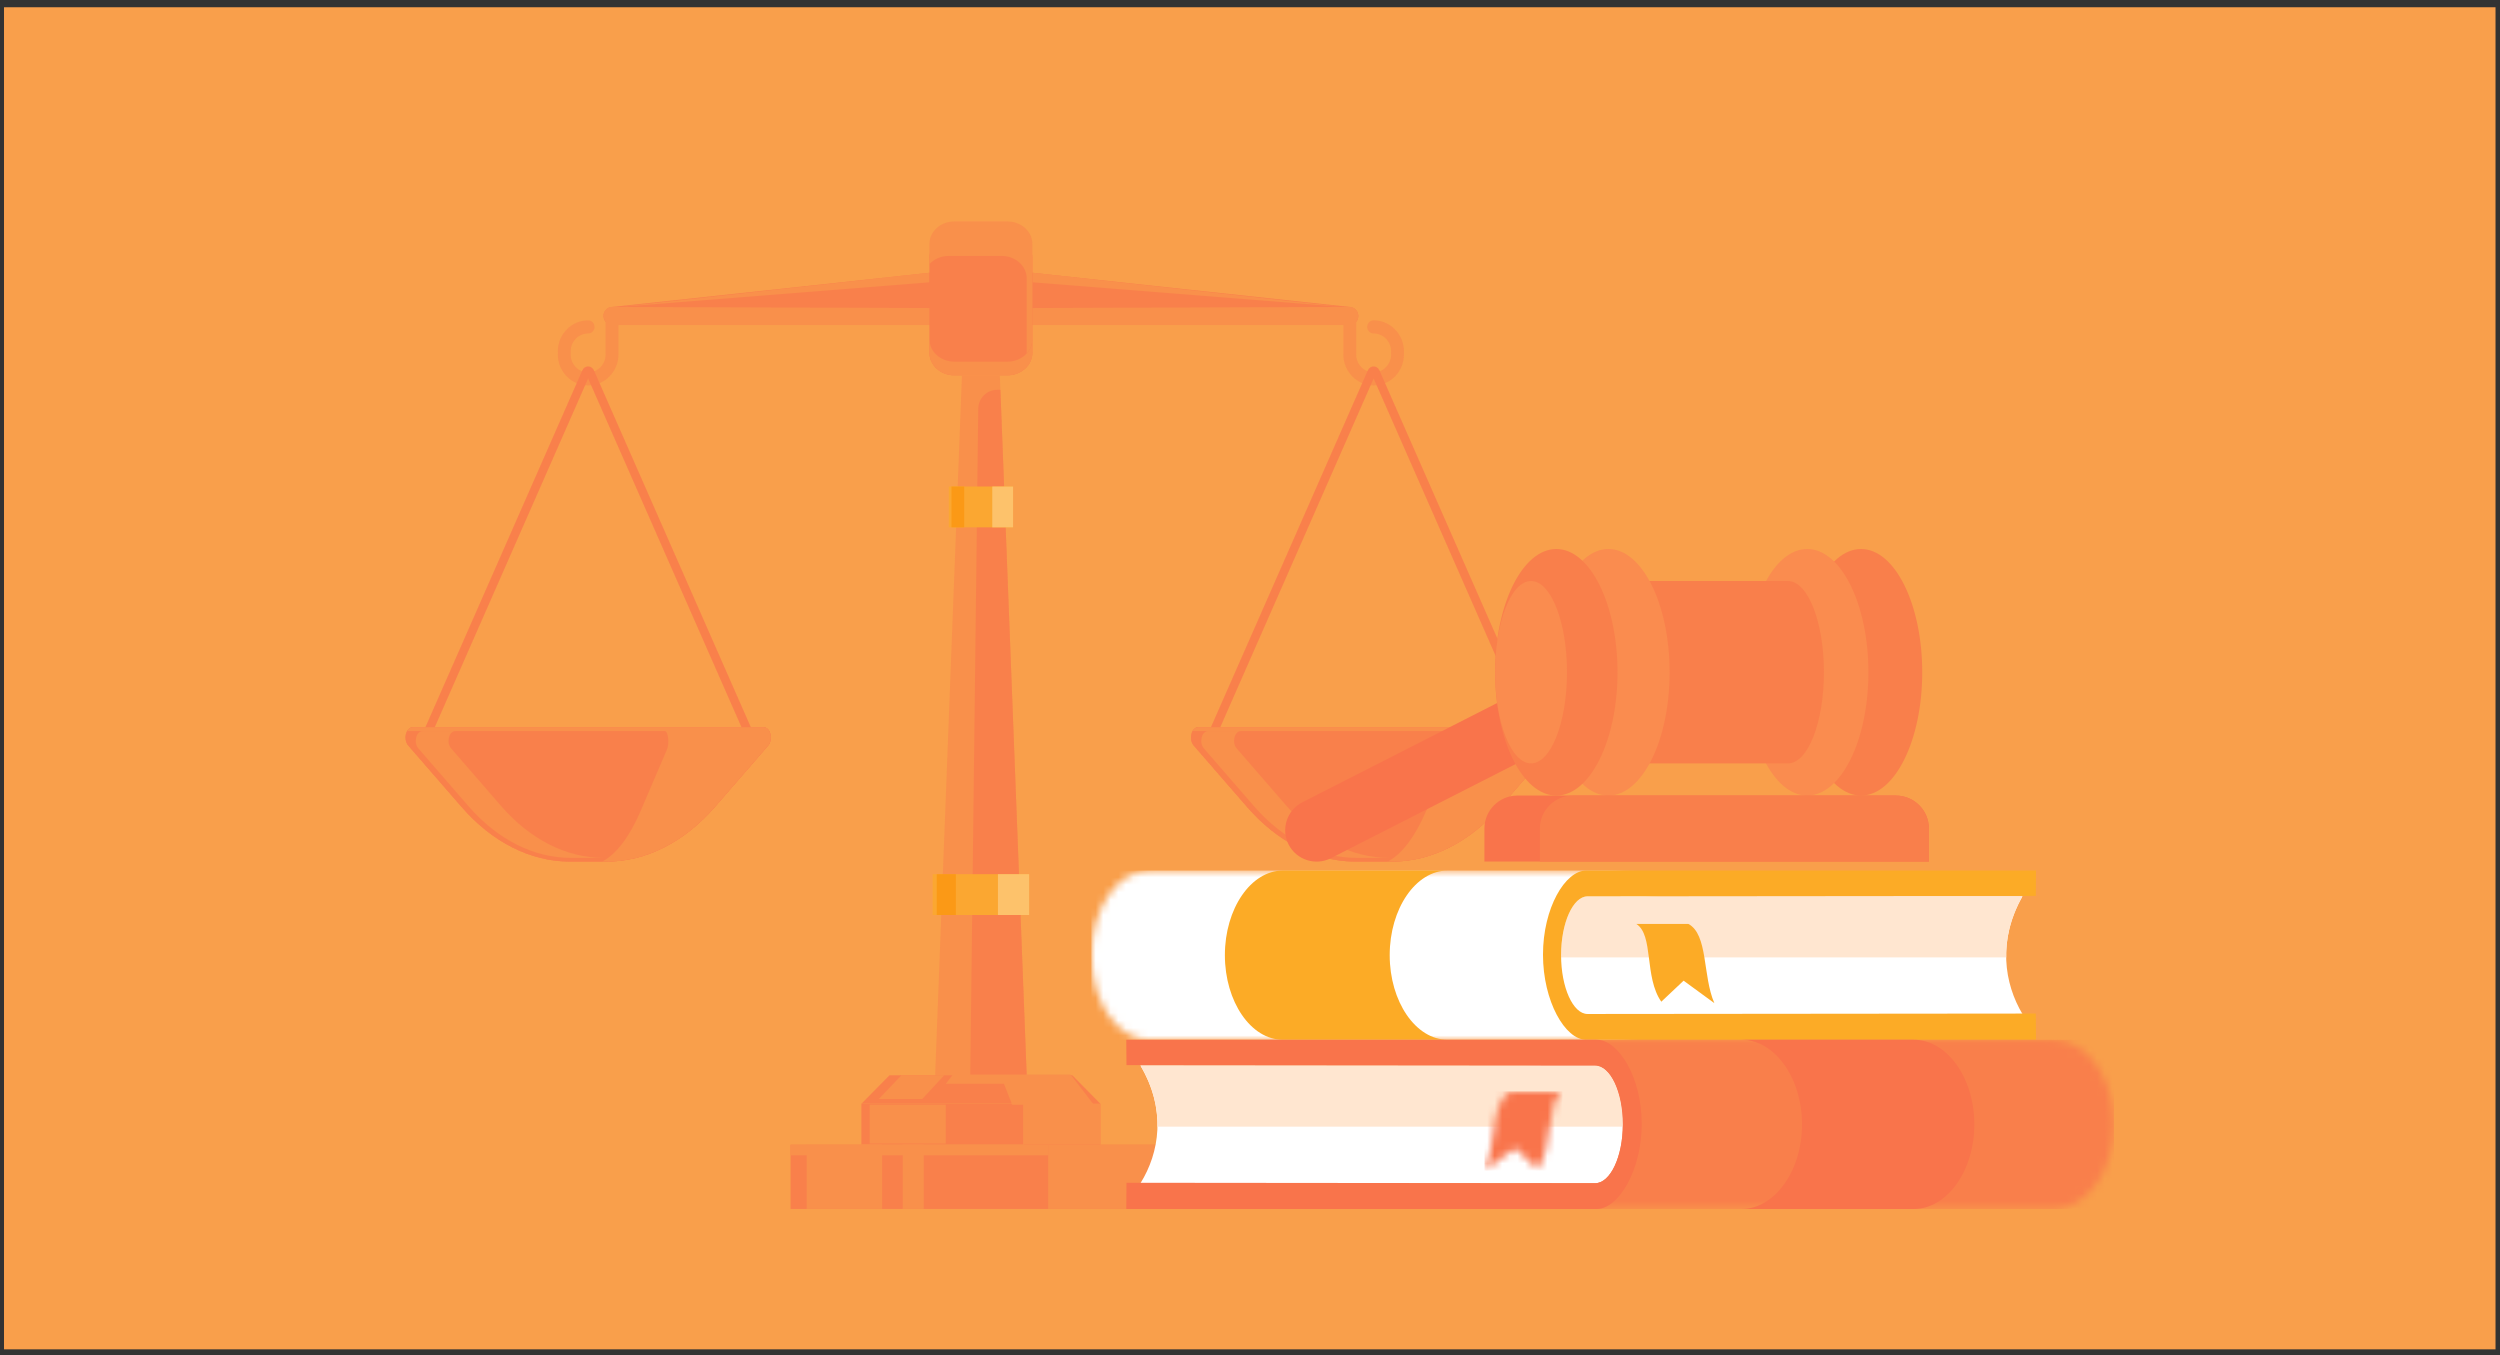 <svg width="332" height="180" viewBox="0 0 332 180" fill="none" xmlns="http://www.w3.org/2000/svg">
<rect x="0" y="0" width="332" height="180" fill="#333333" stroke="none"/>
<rect width="330.872" height="178.23" transform="translate(0.532 0.964)" fill="#F99F4B"/>
<g opacity="0.7">
<path d="M179.309 40.767L130.257 35.485V43.17H179.207C179.857 43.17 180.385 42.632 180.385 41.968C180.385 41.34 179.919 40.823 179.309 40.767Z" fill="#F9744B"/>
<path d="M179.309 40.764L130.257 40.931V43.16H179.207C179.857 43.16 180.385 42.622 180.385 41.958C180.385 41.337 179.919 40.82 179.309 40.764Z" fill="#F98A4B"/>
<path d="M182.419 51.19C180.201 51.19 178.393 49.346 178.393 47.082V41.808C178.393 41.326 178.776 40.935 179.249 40.935C179.721 40.935 180.105 41.326 180.105 41.808V47.082C180.105 48.389 181.146 49.443 182.419 49.443C183.7 49.443 184.734 48.382 184.734 47.082V46.649C184.734 45.343 183.693 44.288 182.419 44.288C181.947 44.288 181.563 43.897 181.563 43.415C181.563 42.932 181.947 42.541 182.419 42.541C184.638 42.541 186.446 44.386 186.446 46.649V47.082C186.446 49.346 184.638 51.19 182.419 51.19Z" fill="#F98A4B"/>
<path d="M178.393 40.765L137.106 36.217V37.488L178.393 40.765Z" fill="#F98A4B"/>
<path d="M161.402 98.063L182.419 50.265L203.436 98.063L204.477 97.588L183.193 49.182C183.049 48.861 182.755 48.658 182.419 48.658C182.083 48.658 181.789 48.861 181.645 49.182L160.362 97.588L161.402 98.063Z" fill="#F9744B"/>
<path d="M159.109 96.581H182.42H205.73C206.627 96.581 207.018 98.209 206.319 99.019L199.286 107.123C195.184 111.845 190.096 114.423 184.851 114.423H182.426H180.002C174.757 114.423 169.669 111.852 165.567 107.123L158.534 99.019C157.821 98.209 158.219 96.581 159.109 96.581Z" fill="#F9744B"/>
<path d="M159.109 96.581H182.42H205.73C206.627 96.581 207.018 98.209 206.319 99.019L199.286 107.123C195.184 111.845 190.096 114.423 184.851 114.423H182.426H180.002C174.757 114.423 169.669 111.852 165.567 107.123L158.534 99.019C157.821 98.209 158.219 96.581 159.109 96.581Z" fill="#F9744B"/>
<path d="M159.109 96.581H171.778H182.42H183.276H194.773H205.73C206.627 96.581 207.018 98.209 206.319 99.019L199.286 107.123C195.184 111.845 190.096 114.423 184.851 114.423H184.481H184.44H184.275C186.152 113.459 187.925 111.14 189.425 107.626L192.897 99.522C193.239 98.719 193.048 97.084 192.609 97.084H181.105H178.016H171.422H158.376C158.54 96.784 158.794 96.581 159.109 96.581Z" fill="#F98A4B"/>
<path d="M160.43 97.088H164.779C163.936 97.088 163.56 98.625 164.224 99.386L170.86 107.036C174.729 111.493 179.529 113.924 184.48 113.924H182.419H180.132C175.181 113.924 170.38 111.493 166.511 107.036L159.875 99.386C159.211 98.625 159.581 97.088 160.43 97.088Z" fill="#F98A4B"/>
<path d="M81.213 40.767L130.265 35.485V43.17H81.323C80.672 43.17 80.145 42.632 80.145 41.968C80.138 41.34 80.603 40.823 81.213 40.767Z" fill="#F9744B"/>
<path d="M81.213 40.764L130.265 40.931V43.16H81.323C80.672 43.16 80.145 42.622 80.145 41.958C80.138 41.337 80.603 40.82 81.213 40.764Z" fill="#F98A4B"/>
<path d="M78.104 51.19C80.323 51.19 82.131 49.346 82.131 47.082V41.808C82.131 41.326 81.747 40.935 81.275 40.935C80.802 40.935 80.419 41.326 80.419 41.808V47.082C80.419 48.389 79.378 49.443 78.104 49.443C76.823 49.443 75.789 48.382 75.789 47.082V46.649C75.789 45.343 76.83 44.288 78.104 44.288C78.576 44.288 78.96 43.897 78.96 43.415C78.96 42.932 78.576 42.541 78.104 42.541C75.885 42.541 74.077 44.386 74.077 46.649V47.082C74.077 49.346 75.885 51.19 78.104 51.19Z" fill="#F98A4B"/>
<path d="M82.129 40.765L123.416 36.217V37.488L82.129 40.765Z" fill="#F98A4B"/>
<path d="M99.12 98.063L100.161 97.588L78.877 49.182C78.733 48.861 78.439 48.658 78.103 48.658C77.768 48.658 77.473 48.861 77.329 49.182L56.046 97.588L57.087 98.063L78.103 50.265L99.12 98.063Z" fill="#F9744B"/>
<path d="M126.729 31.23H133.797C135.625 31.23 137.104 32.572 137.104 34.234V46.844C137.104 48.5 135.625 49.848 133.797 49.848H126.729C124.901 49.848 123.422 48.507 123.422 46.844V34.234C123.415 32.572 124.901 31.23 126.729 31.23Z" fill="#F9744B"/>
<path d="M136.351 36.993C136.351 35.337 134.872 33.989 133.043 33.989H125.976C124.949 33.989 124.024 34.415 123.422 35.086V32.41C123.422 30.755 124.901 29.406 126.729 29.406H133.797C135.625 29.406 137.104 30.748 137.104 32.41V45.02C137.104 45.746 136.823 46.41 136.351 46.927V36.993Z" fill="#F98A4B"/>
<path d="M126.729 48.029H133.797C135.625 48.029 137.104 46.688 137.104 45.025V46.842C137.104 48.497 135.625 49.846 133.797 49.846H126.729C124.901 49.846 123.422 48.504 123.422 46.842V45.025C123.415 46.681 124.901 48.029 126.729 48.029Z" fill="#F98A4B"/>
<path d="M132.778 49.847H130.264H127.744L124.176 142.976H130.264H136.352L132.778 49.847Z" fill="#F98A4B"/>
<path d="M136.352 142.976L132.853 51.768H132.415C131.025 51.768 129.901 52.92 129.908 54.331L128.847 142.976H136.352Z" fill="#F9744B"/>
<path d="M114.392 146.581H146.133V152.009H114.392V146.581Z" fill="#F9744B"/>
<path d="M115.496 146.706H125.602V151.861H115.496V146.706Z" fill="#F98A4B"/>
<path d="M135.874 146.581H146.133V152.009H135.874V146.581Z" fill="#F98A4B"/>
<path d="M104.988 152.018H155.534V160.554H104.988V152.018Z" fill="#F9744B"/>
<path d="M107.13 152.018H117.141V160.554H107.13V152.018Z" fill="#F98A4B"/>
<path d="M119.889 152.018H122.67V160.554H119.889V152.018Z" fill="#F98A4B"/>
<path d="M139.201 152.018H155.534V160.554H139.201V152.018Z" fill="#F98A4B"/>
<path d="M104.989 152.018H139.195V153.422H104.989V152.018Z" fill="#F98A4B"/>
<path d="M146.133 146.578H130.266H114.392L118.117 142.799H130.266H142.407L146.133 146.578Z" fill="#F9744B"/>
<path d="M145.253 146.705H134.418L133.331 143.931H127.186H125.602L126.554 142.695H130.116H142.167L145.253 146.705Z" fill="#F98A4B"/>
<path d="M125.387 142.799L122.47 145.949H116.704L119.71 142.799H125.387Z" fill="#F98A4B"/>
<path d="M54.799 96.581H78.11H101.421C102.318 96.581 102.708 98.209 102.01 99.019L94.977 107.123C90.875 111.845 85.787 114.423 80.541 114.423H78.117H75.693C70.447 114.423 65.359 111.852 61.257 107.123L54.224 99.019C53.505 98.209 53.902 96.581 54.799 96.581Z" fill="#F9744B"/>
<path d="M54.799 96.581H78.11H101.421C102.318 96.581 102.708 98.209 102.01 99.019L94.977 107.123C90.875 111.845 85.787 114.423 80.541 114.423H78.117H75.693C70.447 114.423 65.359 111.852 61.257 107.123L54.224 99.019C53.505 98.209 53.902 96.581 54.799 96.581Z" fill="#F9744B"/>
<path d="M54.8 96.581H67.469H78.104H78.96H90.458H101.415C102.312 96.581 102.702 98.209 102.004 99.019L94.971 107.123C90.869 111.845 85.781 114.423 80.535 114.423H80.165H80.124H79.96C81.836 113.459 83.61 111.14 85.11 107.626L88.582 99.522C88.924 98.719 88.732 97.084 88.294 97.084H76.796H73.708H67.113H54.068C54.232 96.784 54.485 96.581 54.8 96.581Z" fill="#F98A4B"/>
<path d="M56.113 97.088H60.461C59.619 97.088 59.242 98.625 59.907 99.386L66.542 107.036C70.412 111.493 75.212 113.924 80.163 113.924H78.102H75.815C70.863 113.924 66.063 111.493 62.194 107.036L55.558 99.386C54.894 98.625 55.27 97.088 56.113 97.088Z" fill="#F98A4B"/>
<path d="M123.856 116.091H136.669V121.512H123.856V116.091Z" fill="#FCAB26"/>
<path d="M124.396 116.091H126.936V121.512H124.396V116.091Z" fill="#FC9700"/>
<path d="M132.526 116.091H136.669V121.512H132.526V116.091Z" fill="#FFD279"/>
<path d="M126 64.611H134.533V70.032H126V64.611Z" fill="#FCAB26"/>
<path d="M126.355 64.611H128.047V70.032H126.355V64.611Z" fill="#FC9700"/>
<path d="M131.773 64.611H134.533V70.032H131.773V64.611Z" fill="#FFD279"/>
</g>
<mask id="mask0_9424_3832" style="mask-type:luminance" maskUnits="userSpaceOnUse" x="144" y="115" width="78" height="24">
<path d="M152.633 115.608H213.678C217.913 115.608 221.378 120.665 221.378 126.845C221.378 133.025 217.913 138.081 213.678 138.081H152.633C148.399 138.081 144.932 133.025 144.932 126.845C144.932 120.664 148.398 115.608 152.633 115.608Z" fill="white"/>
</mask>
<g mask="url(#mask0_9424_3832)">
<path d="M221.378 115.608H144.932V138.081H221.378V115.608Z" fill="white"/>
</g>
<path fill-rule="evenodd" clip-rule="evenodd" d="M170.365 115.608H192.254C188.018 115.608 184.552 120.666 184.552 126.845C184.552 133.026 188.018 138.081 192.254 138.081H170.365C166.13 138.081 162.664 133.025 162.664 126.845C162.664 120.664 166.129 115.608 170.365 115.608Z" fill="#FCAB26"/>
<path fill-rule="evenodd" clip-rule="evenodd" d="M210.831 134.656H268.578C266.184 130.633 265.248 124.917 268.578 119.031H210.83C208.897 119.031 207.311 122.551 207.311 126.843C207.311 131.135 208.897 134.656 210.831 134.656Z" fill="white"/>
<path fill-rule="evenodd" clip-rule="evenodd" d="M266.42 127.145C266.376 124.588 266.995 121.828 268.578 119.031H210.83C208.897 119.031 207.311 122.551 207.311 126.843C207.311 126.945 207.313 127.045 207.314 127.145H266.42Z" fill="#FFE6D0"/>
<path fill-rule="evenodd" clip-rule="evenodd" d="M270.381 138.081H210.636C207.853 138.082 204.909 132.959 204.909 126.778C204.909 120.597 207.853 115.608 210.636 115.608H270.381L270.355 118.975L210.83 119.033C208.897 119.035 207.311 122.553 207.311 126.845C207.311 131.136 208.896 134.657 210.83 134.657L270.355 134.599L270.381 138.081V138.081Z" fill="#FCAB26"/>
<mask id="mask1_9424_3832" style="mask-type:luminance" maskUnits="userSpaceOnUse" x="200" y="138" width="81" height="23">
<path d="M272.684 138.081H208.858C204.429 138.081 200.806 143.138 200.806 149.317C200.806 155.498 204.43 160.554 208.858 160.554H272.684C277.112 160.554 280.735 155.498 280.735 149.317C280.735 143.137 277.112 138.081 272.684 138.081Z" fill="white"/>
</mask>
<g mask="url(#mask1_9424_3832)">
<path d="M280.736 138.081H200.806V160.554H280.736V138.081Z" fill="#F97F4B"/>
</g>
<path fill-rule="evenodd" clip-rule="evenodd" d="M254.142 138.081H231.256C235.684 138.081 239.308 143.138 239.308 149.318C239.308 155.498 235.684 160.554 231.256 160.554H254.142C258.57 160.553 262.194 155.498 262.194 149.317C262.194 143.137 258.571 138.081 254.142 138.081Z" fill="#F9744B"/>
<path fill-rule="evenodd" clip-rule="evenodd" d="M211.834 157.131H151.455C153.959 153.108 154.936 147.392 151.455 141.507H211.835C213.856 141.507 215.514 145.027 215.514 149.319C215.514 153.61 213.856 157.131 211.834 157.131Z" fill="white"/>
<path fill-rule="evenodd" clip-rule="evenodd" d="M153.711 149.621C153.756 147.064 153.109 144.304 151.455 141.507H211.835C213.856 141.507 215.514 145.027 215.514 149.319C215.514 149.42 215.512 149.521 215.51 149.621H153.711Z" fill="#FFE6D0"/>
<path fill-rule="evenodd" clip-rule="evenodd" d="M149.569 160.554H212.037C214.947 160.555 218.024 155.431 218.024 149.25C218.024 143.069 214.947 138.081 212.037 138.081H149.569L149.596 141.447L211.835 141.505C213.856 141.508 215.514 145.026 215.514 149.317C215.514 153.609 213.857 157.13 211.835 157.13L149.596 157.072L149.569 160.553V160.554Z" fill="#F9744B"/>
<mask id="mask2_9424_3832" style="mask-type:luminance" maskUnits="userSpaceOnUse" x="197" y="144" width="11" height="12">
<path d="M207.516 144.934H200.605C197.953 146.325 198.72 151.842 197.145 155.455L201.228 152.472L204.19 155.264C206.485 151.989 205.172 146.399 207.516 144.934Z" fill="white"/>
</mask>
<g mask="url(#mask2_9424_3832)">
<path d="M207.516 144.934H197.145V155.455H207.516V144.934Z" fill="#F9744B"/>
</g>
<path fill-rule="evenodd" clip-rule="evenodd" d="M217.294 122.694H224.205C226.857 124.086 226.091 129.603 227.665 133.216L223.582 130.234L220.62 133.026C218.325 129.751 219.638 124.161 217.294 122.695" fill="#FCAB26"/>
<path fill-rule="evenodd" clip-rule="evenodd" d="M206.808 93.969C205.768 91.926 203.245 91.106 201.201 92.147L172.947 106.543C170.903 107.583 170.084 110.106 171.125 112.15C172.166 114.193 174.689 115.013 176.732 113.972L204.987 99.576C207.03 98.536 207.85 96.013 206.808 93.969Z" fill="#F9744B"/>
<path fill-rule="evenodd" clip-rule="evenodd" d="M247.145 72.906C242.656 72.906 239.018 80.236 239.018 89.278C239.018 98.32 242.656 105.65 247.145 105.65C251.634 105.65 255.273 98.32 255.273 89.278C255.273 80.236 251.634 72.906 247.145 72.906Z" fill="#F97F4B"/>
<path fill-rule="evenodd" clip-rule="evenodd" d="M239.997 72.906C235.508 72.906 231.869 80.236 231.869 89.278C231.869 98.32 235.508 105.65 239.997 105.65C244.486 105.65 248.125 98.32 248.125 89.278C248.125 80.236 244.486 72.906 239.997 72.906Z" fill="#FA8C4F"/>
<path fill-rule="evenodd" clip-rule="evenodd" d="M237.447 101.377C240.083 101.377 242.219 95.956 242.219 89.269C242.219 82.581 240.083 77.16 237.447 77.16H215.902V101.376H237.447V101.377Z" fill="#F97F4B"/>
<path fill-rule="evenodd" clip-rule="evenodd" d="M213.597 72.906C209.107 72.906 205.469 80.236 205.469 89.278C205.469 98.32 209.107 105.65 213.597 105.65C218.086 105.65 221.724 98.32 221.724 89.278C221.724 80.236 218.086 72.906 213.597 72.906Z" fill="#FA8C4F"/>
<path fill-rule="evenodd" clip-rule="evenodd" d="M206.678 72.906C202.189 72.906 198.55 80.236 198.55 89.278C198.55 98.32 202.189 105.65 206.678 105.65C211.167 105.65 214.806 98.32 214.806 89.278C214.806 80.236 211.167 72.906 206.678 72.906Z" fill="#F97F4B"/>
<path fill-rule="evenodd" clip-rule="evenodd" d="M203.323 77.16C200.687 77.16 198.551 82.581 198.551 89.269C198.551 95.956 200.688 101.377 203.323 101.377C205.959 101.377 208.095 95.956 208.095 89.269C208.095 82.581 205.959 77.16 203.323 77.16Z" fill="#FA8C4F"/>
<path fill-rule="evenodd" clip-rule="evenodd" d="M256.158 114.409H197.13V110.03C197.13 107.621 199.101 105.65 201.51 105.65H251.778C254.187 105.65 256.158 107.621 256.158 110.03V114.409Z" fill="#F9744B"/>
<path fill-rule="evenodd" clip-rule="evenodd" d="M256.158 114.409H204.495V110.03C204.495 107.621 206.466 105.65 208.875 105.65H251.778C254.188 105.65 256.158 107.621 256.158 110.03V114.409Z" fill="#F97F4B"/>
</svg>
